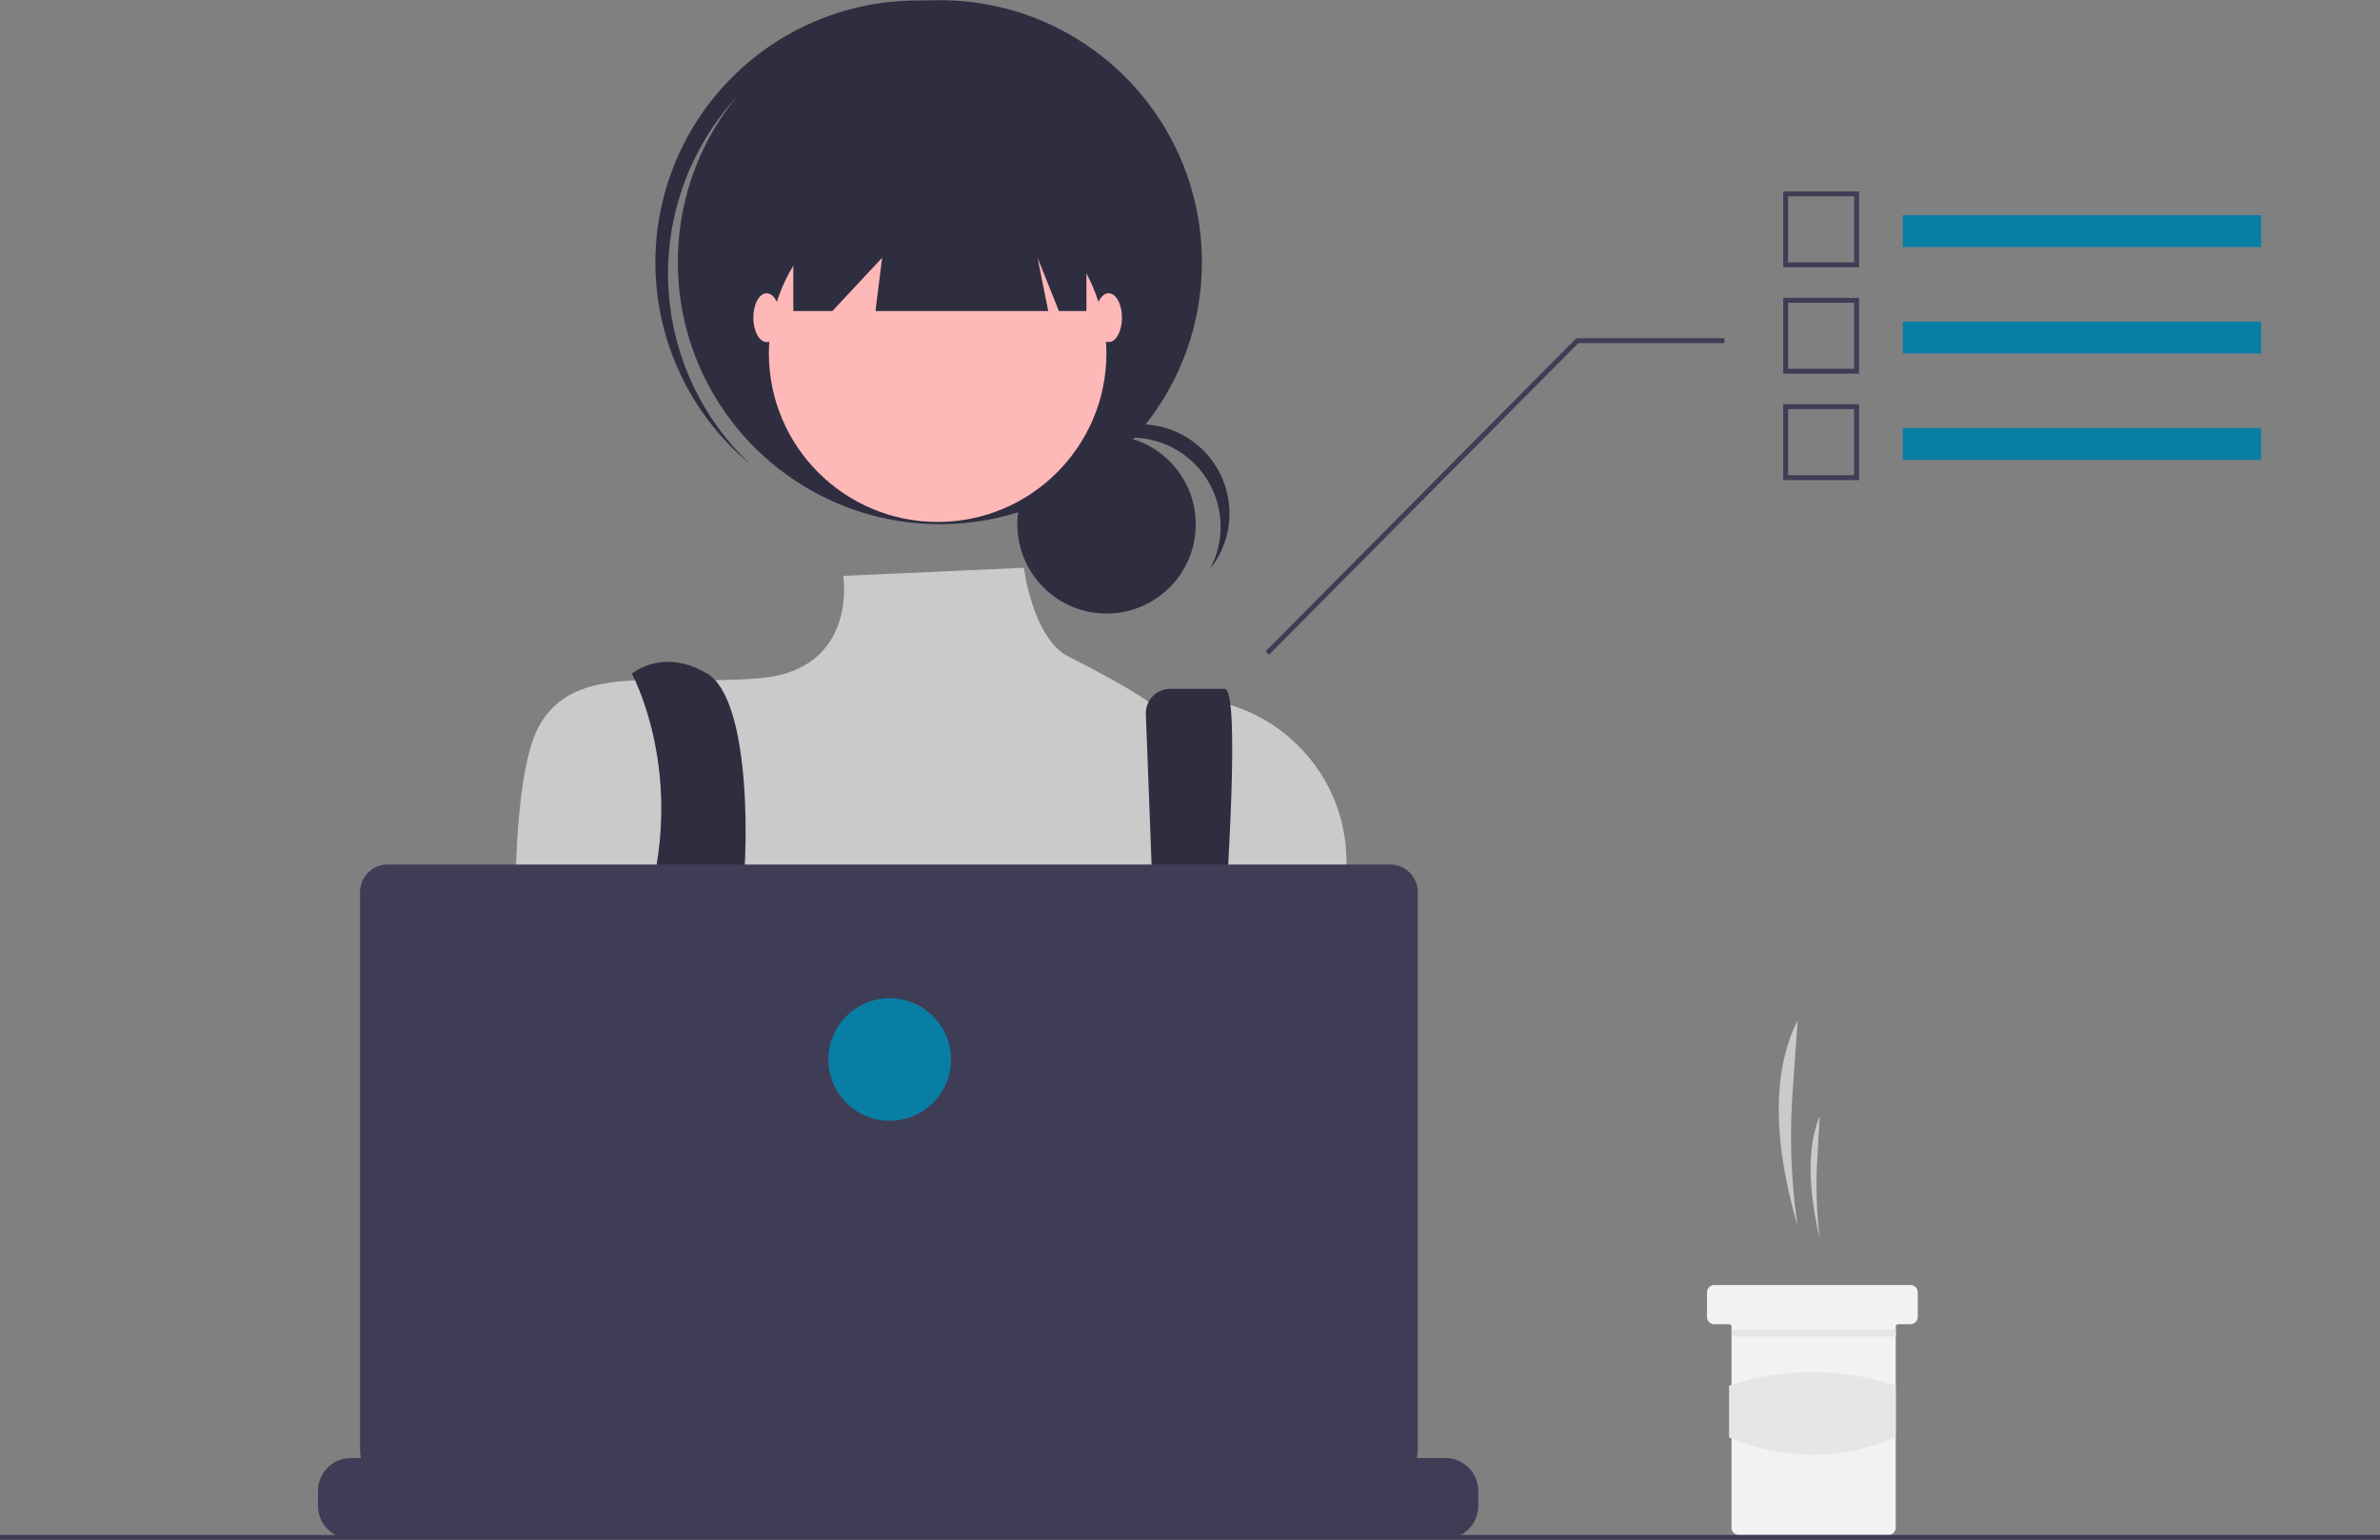 <svg xmlns="http://www.w3.org/2000/svg" data-name="Layer 1" width="971.052" height="628.381" viewBox="0 0 971.052 628.381" xmlns:xlink="http://www.w3.org/1999/xlink"><rect x="0" y="0" width="971.052" height="628.381" fill="#808080" stroke="none"/><path d="M847.931,636.215h0a249.626,249.626,0,0,1-2.095-54.111l2.095-29.889h0c-11.542,22.966-8.933,53.192,0,84Z" transform="translate(-114.474 -135.809)" fill="#cacaca"/><path d="M856.931,641.215h0a183.497,183.497,0,0,1-1.008-32.209l1.008-17.791h0C851.378,604.885,852.633,622.877,856.931,641.215Z" transform="translate(-114.474 -135.809)" fill="#cacaca"/><path d="M896.936,663.217v10a3.016,3.016,0,0,1-3,3h-5a.996.996,0,0,0-1,1v82a3.016,3.016,0,0,1-3,3h-61a3.002,3.002,0,0,1-3-3v-82a1.003,1.003,0,0,0-1-1h-6a3.002,3.002,0,0,1-3-3v-10a2.996,2.996,0,0,1,3-3h80A3.009,3.009,0,0,1,896.936,663.217Z" transform="translate(-114.474 -135.809)" fill="#f2f2f2"/><rect x="706.552" y="542.508" width="67" height="3" fill="#e6e6e6"/><path d="M887.936,722.462c-22.42,9.278-45.084,9.38-68,0V701.327a106.79,106.79,0,0,1,68,0Z" transform="translate(-114.474 -135.809)" fill="#e6e6e6"/><circle cx="451.481" cy="213.985" r="36.396" fill="#2f2e41"/><path d="M576.095,314.401a36.401,36.401,0,0,1,32.039,53.669,36.387,36.387,0,1,0-60.454-39.982A36.306,36.306,0,0,1,576.095,314.401Z" transform="translate(-114.474 -135.809)" fill="#2f2e41"/><circle cx="383.471" cy="106.996" r="106.912" fill="#2f2e41"/><path d="M414.036,176.471A106.893,106.893,0,0,1,562.203,165.261c-.874-.831-1.739-1.669-2.648-2.476a106.913,106.913,0,0,0-142.066,159.807c.908.808,1.842,1.568,2.77,2.339A106.893,106.893,0,0,1,414.036,176.471Z" transform="translate(-114.474 -135.809)" fill="#2f2e41"/><circle cx="382.565" cy="144.143" r="68.859" fill="#ffb8b8"/><path d="M532.214,367.505l-73.688,3.313s6.15,38.108-33.715,41.732-76.107-7.248-90.604,19.933-8.248,123.966-8.248,123.966,27.181,97.852,48.926,112.349,212.013-5.436,212.013-5.436L666.526,562.817l-2.697-77.54c-1.408-40.491-38.377-70.892-78.194-63.398q-1.173.221-2.362.475s-8.747-6.538-32.747-18.538C535.849,396.479,532.214,367.505,532.214,367.505Z" transform="translate(-114.474 -135.809)" fill="#cacaca"/><path d="M372.26,410.738s17.514,31.778,10.266,77.08,23.164,141.114,23.164,141.114l21.745-5.436s-14.497-94.228-10.872-115.973,4.624-85.913-13.497-96.785S372.26,410.738,372.26,410.738Z" transform="translate(-114.474 -135.809)" fill="#2f2e41"/><path d="M581.999,427.4l7.617,200.626,14.497,9.06s20.839-220.167,9.966-220.167H591.956a9.97,9.97,0,0,0-9.97,9.97Q581.986,427.145,581.999,427.4Z" transform="translate(-114.474 -135.809)" fill="#2f2e41"/><circle cx="301.182" cy="479.532" r="9.06" fill="#097ea5"/><circle cx="482.39" cy="488.592" r="9.06" fill="#097ea5"/><polygon points="323.672 58.069 323.672 126.928 339.619 126.928 359.914 105.183 357.196 126.928 427.685 126.928 423.336 105.183 432.034 126.928 443.269 126.928 443.269 58.069 323.672 58.069" fill="#2f2e41"/><ellipse cx="312.8" cy="129.647" rx="5.436" ry="9.966" fill="#ffb8b8"/><ellipse cx="452.329" cy="129.647" rx="5.436" ry="9.966" fill="#ffb8b8"/><path d="M717.626,744.255v6.07a13.34,13.34,0,0,1-.91,4.87,13.683,13.683,0,0,1-.97,2,13.437,13.437,0,0,1-11.55,6.56h-446.55a13.437,13.437,0,0,1-11.55-6.56,13.69,13.69,0,0,1-.97-2,13.341,13.341,0,0,1-.91-4.87v-6.07a13.426,13.426,0,0,1,13.423-13.43h25.747v-2.83a.559.559,0,0,1,.558-.56h13.432a.559.559,0,0,1,.56.558v2.832h8.39v-2.83a.559.559,0,0,1,.558-.56h13.432a.559.559,0,0,1,.56.558v2.832h8.4v-2.83a.559.559,0,0,1,.558-.56h13.432a.559.559,0,0,1,.56.558v2.832h8.39v-2.83a.559.559,0,0,1,.558-.56h13.432a.559.559,0,0,1,.56.558v2.832h8.39v-2.83a.559.559,0,0,1,.558-.56h13.432a.559.559,0,0,1,.56.558v2.832h8.4v-2.83a.559.559,0,0,1,.558-.56h13.432a.559.559,0,0,1,.56.558v2.832h8.39v-2.83a.559.559,0,0,1,.558-.56H526.806a.559.559,0,0,1,.56.558v2.832h8.4v-2.83a.559.559,0,0,1,.558-.56h13.432a.566.566,0,0,1,.56.56v2.83h8.39v-2.83a.559.559,0,0,1,.558-.56h13.432a.559.559,0,0,1,.56.558v2.832h8.39v-2.83a.559.559,0,0,1,.558-.56h13.432a.559.559,0,0,1,.56.558v2.832h8.4v-2.83a.559.559,0,0,1,.558-.56h13.432a.557.557,0,0,1,.55.56v2.83h8.4v-2.83a.559.559,0,0,1,.558-.56h13.432a.559.559,0,0,1,.56.558v2.832h8.39v-2.83a.559.559,0,0,1,.558-.56h13.432a.559.559,0,0,1,.56.558v2.832h39.17a13.426,13.426,0,0,1,13.43,13.423Z" transform="translate(-114.474 -135.809)" fill="#3f3d56"/><rect y="626.381" width="971.052" height="2" fill="#3f3d56"/><path d="M681.668,488.621H272.625a11.259,11.259,0,0,0-11.259,11.259V727.791A11.259,11.259,0,0,0,272.625,739.05H681.668a11.259,11.259,0,0,0,11.259-11.259V499.88a11.259,11.259,0,0,0-11.259-11.259Z" transform="translate(-114.474 -135.809)" fill="#3f3d56"/><circle cx="363" cy="432.381" r="25" fill="#097ea5"/><polygon points="517.763 267.219 643.969 140.016 703.552 140.016 703.552 138.016 643.134 138.016 642.841 138.313 516.341 265.813 517.763 267.219" fill="#3f3d56"/><rect x="776.328" y="87.792" width="146.224" height="13.03" fill="#097ea5"/><path d="M872.981,244.87H842.026V213.915H872.981Zm-28.955-2H870.981V215.915H844.026Z" transform="translate(-114.474 -135.809)" fill="#3f3d56"/><rect x="776.328" y="131.225" width="146.224" height="13.03" fill="#097ea5"/><path d="M872.981,288.303H842.026V257.348H872.981Zm-28.955-2H870.981V259.348H844.026Z" transform="translate(-114.474 -135.809)" fill="#3f3d56"/><rect x="776.328" y="174.658" width="146.224" height="13.03" fill="#097ea5"/><path d="M872.981,331.736H842.026V300.781H872.981Zm-28.955-2H870.981V302.781H844.026Z" transform="translate(-114.474 -135.809)" fill="#3f3d56"/></svg>